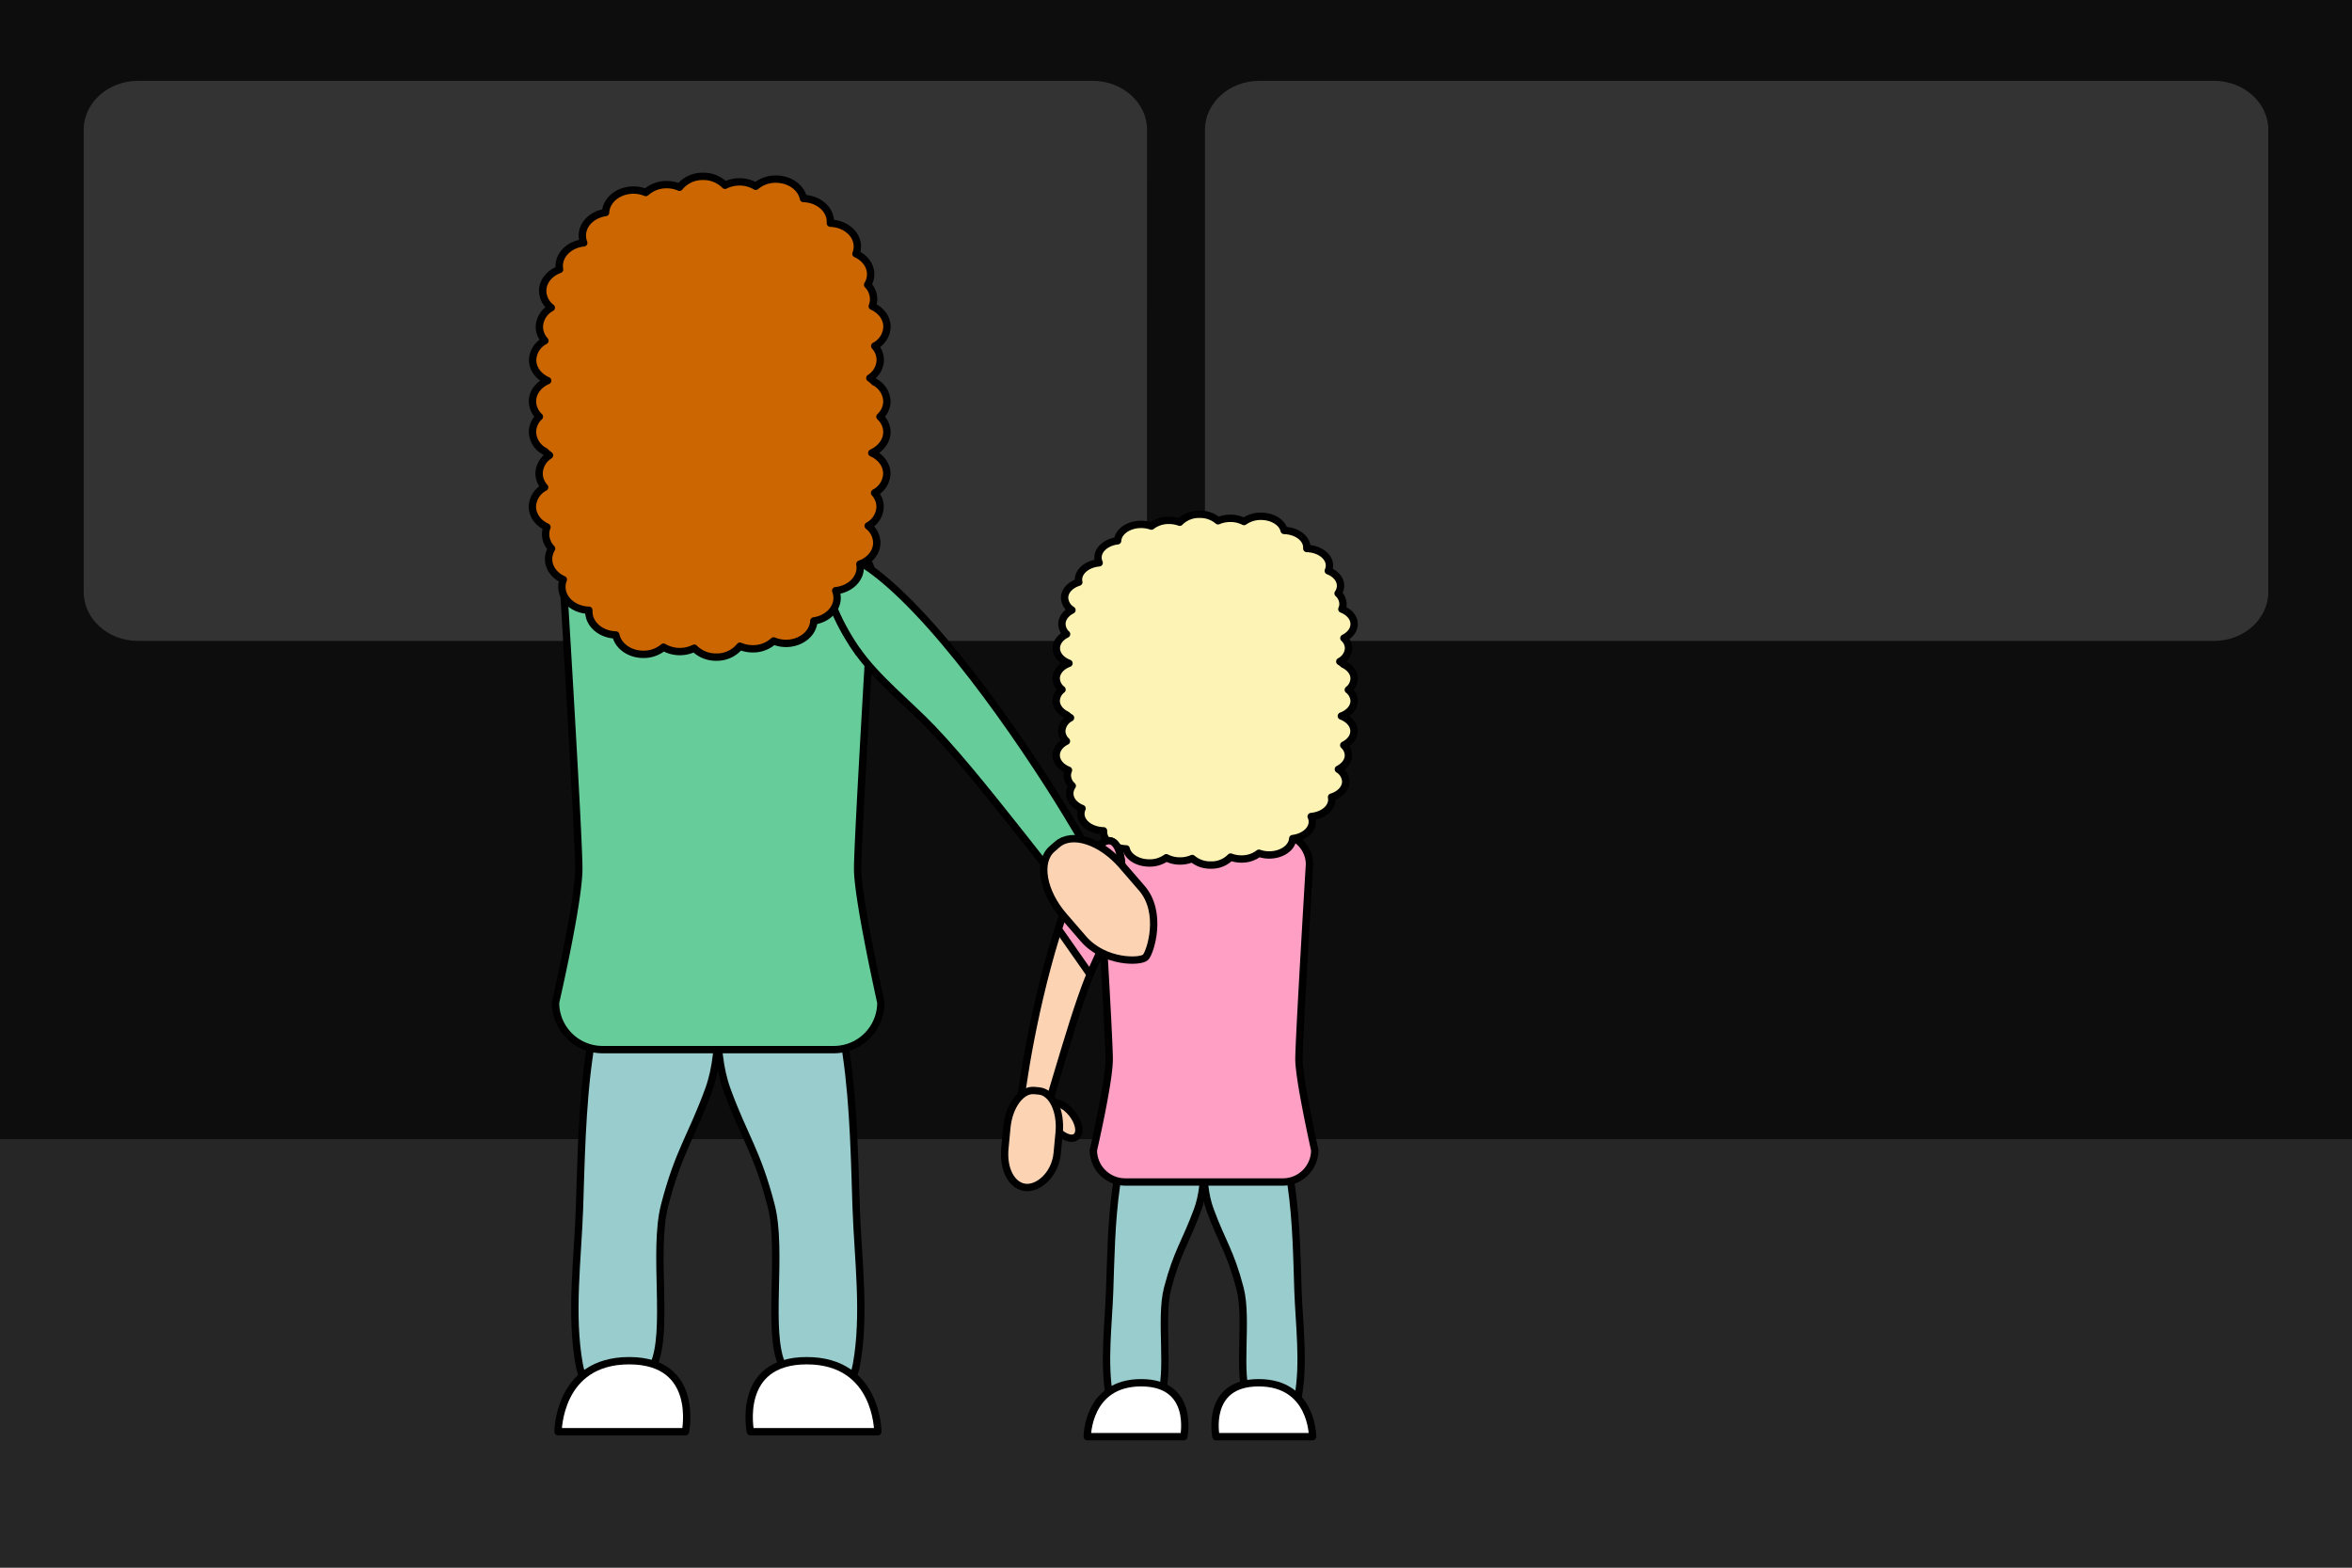 <svg xmlns="http://www.w3.org/2000/svg" viewBox="0 0 960 640"><rect x="0" y="0" width="960" height="640" fill="#333333" stroke="none"/><defs><style>.cls-1{opacity:0.25;}.cls-2{opacity:0.75;}.cls-3{fill:#9cc;}.cls-3,.cls-4,.cls-5,.cls-6,.cls-7,.cls-8,.cls-9{stroke:#000;stroke-linecap:round;stroke-linejoin:round;stroke-width:3px;}.cls-4{fill:#ff9fc4;}.cls-5{fill:#fcf3b4;}.cls-6{fill:#fff;}.cls-7{fill:#fcd4b4;}.cls-8{fill:#6c9;}.cls-9{fill:#c60;}</style></defs><g id="Decor"><rect class="cls-1" y="464.69" width="960" height="175.31"/><path class="cls-2" d="M0,0V465H960V0ZM468.15,241.66c0,11-9.94,20-22.19,20H56.35c-12.26,0-22.2-9-22.2-20V53c0-11,9.94-20,22.2-20H446c12.25,0,22.19,9,22.19,20Zm457.7,0c0,11-9.94,20-22.2,20H514c-12.25,0-22.19-9-22.19-20V53c0-11,9.94-20,22.19-20H903.65c12.26,0,22.2,9,22.2,20Z"/></g><g id="Goldilock_Young"><path class="cls-3" d="M486.47,454.42c5.28,10.28,6.59,27.89,2.31,39.54-4.85,13.21-8.31,17.05-12.21,32-3.32,12.74,1.28,35.24-3.14,44.55-4.53,9.54-18.09,13.45-20.58-.35s-.42-29.28.07-43.27c.82-23.11.81-66.86,17.16-72.71C470,454.11,481.28,444.34,486.47,454.42Z"/><path class="cls-3" d="M496.24,454.42c-5.28,10.28-6.6,27.89-2.31,39.54,4.85,13.21,8.31,17.05,12.2,32,3.32,12.74-1.27,35.24,3.15,44.55,4.53,9.54,18.08,13.45,20.58-.35s.42-29.28-.08-43.27C529,503.78,529,460,512.62,454.18,512.7,454.11,501.43,444.34,496.24,454.42Z"/><path class="cls-4" d="M536.63,469.54a13,13,0,0,1-13,13H459.28a13,13,0,0,1-13-13s6.45-27.84,6.45-37.13-4.3-79.54-4.3-79.54a12.37,12.37,0,0,1,12.38-12.37H522.1a12.38,12.38,0,0,1,12.38,12.38s-4.3,71.19-4.3,79.53S536.63,469.54,536.63,469.54Z"/><path class="cls-5" d="M552.7,286.16a6,6,0,0,0-2.37-4.55A6,6,0,0,0,552.7,277c0-2.42-1.71-4.55-4.31-5.79a8.5,8.5,0,0,0-1.53-1.15,6.47,6.47,0,0,0,3.57-5.4,5.75,5.75,0,0,0-1.9-4.14c2.52-1.26,4.17-3.36,4.17-5.74,0-2.64-2-4.93-5-6.11a5.32,5.32,0,0,0,.46-2.12,5.87,5.87,0,0,0-2-4.29,5.44,5.44,0,0,0,1-3.12c0-2.64-2-4.94-5-6.11a5.38,5.38,0,0,0,.47-2.16c0-3.75-4.1-6.81-9.24-6.95,0-.14,0-.27,0-.42,0-3.75-4.11-6.8-9.25-6.94-.77-3.28-4.71-5.78-9.46-5.78a11.61,11.61,0,0,0-6.91,2.13,12.13,12.13,0,0,0-5.59-1.3,12.47,12.47,0,0,0-5,1,11.24,11.24,0,0,0-7.54-2.65,10.86,10.86,0,0,0-8.12,3.24,12.56,12.56,0,0,0-4.39-.77,11.4,11.4,0,0,0-7.18,2.35,12.51,12.51,0,0,0-4.18-.7c-5.19,0-9.4,3-9.6,6.69-4.53.56-8,3.41-8,6.85a5.3,5.3,0,0,0,.47,2.15c-4.75.42-8.43,3.35-8.43,6.9a4.91,4.91,0,0,0,.12,1c-3.42,1.07-5.8,3.53-5.8,6.39a6.21,6.21,0,0,0,3,5c-2.47,1.26-4.09,3.34-4.09,5.69a5.79,5.79,0,0,0,1.9,4.14c-2.52,1.25-4.17,3.35-4.17,5.74,0,2.67,2.09,5,5.15,6.16-3.09,1.15-5.21,3.49-5.21,6.18a6,6,0,0,0,2.37,4.55,6,6,0,0,0-2.37,4.57c0,2.43,1.72,4.56,4.31,5.8a9,9,0,0,0,1.53,1.15,6.46,6.46,0,0,0-3.57,5.4,5.79,5.79,0,0,0,1.9,4.14c-2.52,1.26-4.17,3.35-4.17,5.74,0,2.63,2,4.92,5,6.11a5.27,5.27,0,0,0-.45,2.12,5.82,5.82,0,0,0,2,4.28,5.47,5.47,0,0,0-1,3.12c0,2.64,2,4.94,5,6.12a5.16,5.16,0,0,0-.48,2.16c0,3.75,4.11,6.8,9.24,6.94,0,.14,0,.28,0,.42,0,3.76,4.11,6.81,9.25,6.95.77,3.28,4.71,5.77,9.46,5.77a11.61,11.61,0,0,0,6.91-2.13,12.13,12.13,0,0,0,5.59,1.31,12.3,12.3,0,0,0,5-1,11.2,11.2,0,0,0,7.54,2.66,10.82,10.82,0,0,0,8.12-3.25,12.64,12.64,0,0,0,4.39.78,11.4,11.4,0,0,0,7.18-2.35,12.52,12.52,0,0,0,4.19.7c5.18,0,9.39-3,9.59-6.69,4.53-.56,8-3.41,8-6.85a5.26,5.26,0,0,0-.47-2.15c4.75-.43,8.43-3.35,8.43-6.91a5.89,5.89,0,0,0-.11-1c3.41-1.06,5.79-3.52,5.79-6.38a6.2,6.2,0,0,0-3-5c2.47-1.26,4.09-3.34,4.09-5.69a5.75,5.75,0,0,0-1.9-4.14c2.52-1.26,4.17-3.36,4.17-5.74,0-2.68-2.09-5-5.15-6.16C550.58,291.19,552.7,288.86,552.7,286.16Z"/><path class="cls-6" d="M496.32,586.5h39.43s0-22-22-22S496.32,586.5,496.32,586.5Z"/><path class="cls-6" d="M483.21,586.5H443.78s0-22,22-22S483.21,586.5,483.21,586.5Z"/><path class="cls-7" d="M456.32,370c4.73-20.32-1-38-12.85-18-12.42,20.91-21.77,63.86-25.27,86.3-1.65,10.61-4.56,27.1-.88,30.73,4.52,4.44,12.67-25.28,14.89-32.62,3.69-12.18,7.92-26.69,12.66-38.47,3.44-8.57,9.3-18.7,11.45-27.95C458,363,455.32,374.27,456.32,370Z"/><path class="cls-4" d="M443.47,352c-4.22,7.11-8.09,16.77-11.49,27.3l12.95,18.5c3.45-8.54,9.25-18.61,11.39-27.81C461.05,349.65,455.35,332,443.47,352Z"/><path class="cls-7" d="M437.56,454.58c2.91,3.67,3.69,7.86,1.69,9.49s-5.95-.12-8.87-3.79-3.67-7.93-1.69-9.5S434.64,450.91,437.56,454.58Z"/><path class="cls-7" d="M431.52,470.75c-.84,8.89-7.82,14.67-13.12,14s-9.09-7.13-8.24-16l.79-8.37c.84-8.89,5.87-15.69,11.23-15.18l1.94.18c5.37.51,9,8.13,8.19,17Z"/></g><g id="Mother"><path class="cls-3" d="M285.81,386.92c7.77,15.09,9.7,41,3.4,58.11-7.13,19.4-12.21,25-17.93,47-4.88,18.72,1.87,51.8-4.62,65.47-6.66,14-26.58,19.77-30.25-.5s-.61-43,.11-63.59c1.2-34,1.19-98.26,25.22-106.86C261.63,386.46,278.19,372.11,285.81,386.92Z"/><path class="cls-3" d="M300.18,386.92c-7.77,15.09-9.69,41-3.4,58.11,7.13,19.4,12.21,25,17.94,47,4.87,18.72-1.87,51.8,4.62,65.47,6.66,14,26.58,19.77,30.25-.5s.61-43-.12-63.59c-1.2-34-1.19-98.26-25.21-106.86C324.37,386.46,307.8,372.11,300.18,386.92Z"/><path class="cls-8" d="M359.54,409.29a19.19,19.19,0,0,1-19.11,19.21H245.86a19.19,19.19,0,0,1-19.11-19.21s9.49-41,9.49-54.63-6.33-116.94-6.33-116.94a18.22,18.22,0,0,1,18.2-18.22h90.07a18.2,18.2,0,0,1,18.2,18.2s-6.33,104.7-6.33,117S359.54,409.29,359.54,409.29Z"/><path class="cls-6" d="M306.29,584.5h52s0-29-29-29S306.29,584.5,306.29,584.5Z"/><path class="cls-6" d="M279.78,584.5h-52s0-29,29-29S279.78,584.5,279.78,584.5Z"/><path class="cls-8" d="M349.77,265.52c-17.48-25.2-19.26-52.4,7.79-31.55,28.31,21.83,64.37,75.43,81.31,104.17,8,13.6,20.94,34.55,17.87,41.49-3.76,8.52-31-27.65-38-36.47-11.65-14.63-25.29-32.16-38.15-45.68-9.35-9.83-22.85-20.5-30.8-32C343.76,256.85,353.47,270.85,349.77,265.52Z"/><path class="cls-7" d="M466.06,362.62c8.59,9.93,3.52,26.09,1.53,28.16s-16.8,2.4-25.39-7.53l-8.08-9.34c-8.58-9.93-10.68-22.17-4.69-27.35l2.17-1.88c6-5.18,17.8-1.33,26.38,8.6Z"/><path class="cls-9" d="M362,176.35a8.61,8.61,0,0,0-2.83-6.23,8.66,8.66,0,0,0,2.83-6.27,9.25,9.25,0,0,0-5.13-7.94,10.67,10.67,0,0,0-1.83-1.57,9,9,0,0,0,4.25-7.4,8.49,8.49,0,0,0-2.26-5.67,9.2,9.2,0,0,0,5-7.86c0-3.61-2.4-6.75-6-8.37a8.17,8.17,0,0,0,.55-2.91,8.55,8.55,0,0,0-2.44-5.87,8.23,8.23,0,0,0,1.23-4.28c0-3.62-2.42-6.76-6-8.38a7.94,7.94,0,0,0,.57-2.95c0-5.15-4.88-9.33-11-9.52,0-.19,0-.38,0-.57,0-5.15-4.88-9.33-11-9.52-.92-4.49-5.6-7.91-11.25-7.91a12.56,12.56,0,0,0-8.22,2.92,12.85,12.85,0,0,0-6.65-1.79,13.12,13.12,0,0,0-5.9,1.38A12.3,12.3,0,0,0,287,72a12.07,12.07,0,0,0-9.65,4.44,13.21,13.21,0,0,0-5.21-1.06,12.48,12.48,0,0,0-8.55,3.22,13.21,13.21,0,0,0-5-1c-6.17,0-11.18,4.07-11.41,9.17-5.39.77-9.48,4.67-9.48,9.38a8.14,8.14,0,0,0,.56,3c-5.65.58-10,4.59-10,9.46a8.2,8.2,0,0,0,.14,1.4c-4.06,1.46-6.89,4.83-6.89,8.75a8.8,8.8,0,0,0,3.5,6.86,9.19,9.19,0,0,0-4.86,7.8,8.51,8.51,0,0,0,2.26,5.67,9.22,9.22,0,0,0-5,7.86c0,3.67,2.49,6.85,6.13,8.44-3.68,1.59-6.2,4.78-6.2,8.47a8.6,8.6,0,0,0,2.82,6.24,8.61,8.61,0,0,0-2.82,6.26,9.22,9.22,0,0,0,5.13,7.94,10.71,10.71,0,0,0,1.82,1.58,9,9,0,0,0-4.25,7.4,8.51,8.51,0,0,0,2.26,5.67,9.22,9.22,0,0,0-5,7.86c0,3.61,2.41,6.75,5.95,8.37a8.13,8.13,0,0,0-.54,2.91,8.56,8.56,0,0,0,2.43,5.87,8.25,8.25,0,0,0-1.22,4.27c0,3.62,2.41,6.77,6,8.38a8.24,8.24,0,0,0-.57,3c0,5.14,4.89,9.32,11,9.52,0,.19,0,.38,0,.57,0,5.14,4.88,9.32,11,9.52.93,4.49,5.6,7.91,11.25,7.91a12.56,12.56,0,0,0,8.22-2.92,13.27,13.27,0,0,0,12.55.41,12.36,12.36,0,0,0,9,3.64,12.07,12.07,0,0,0,9.65-4.45,13.12,13.12,0,0,0,5.22,1.06,12.45,12.45,0,0,0,8.54-3.21,13.27,13.27,0,0,0,5,1c6.16,0,11.17-4.08,11.4-9.17,5.39-.77,9.49-4.68,9.49-9.39a8.14,8.14,0,0,0-.56-2.95c5.64-.58,10-4.58,10-9.45a8.1,8.1,0,0,0-.14-1.4c4.06-1.46,6.9-4.83,6.9-8.75a8.85,8.85,0,0,0-3.51-6.87,9.16,9.16,0,0,0,4.86-7.79,8.49,8.49,0,0,0-2.26-5.67,9.2,9.2,0,0,0,5-7.86c0-3.67-2.48-6.85-6.12-8.45C359.46,183.24,362,180.05,362,176.35Z"/></g></svg>